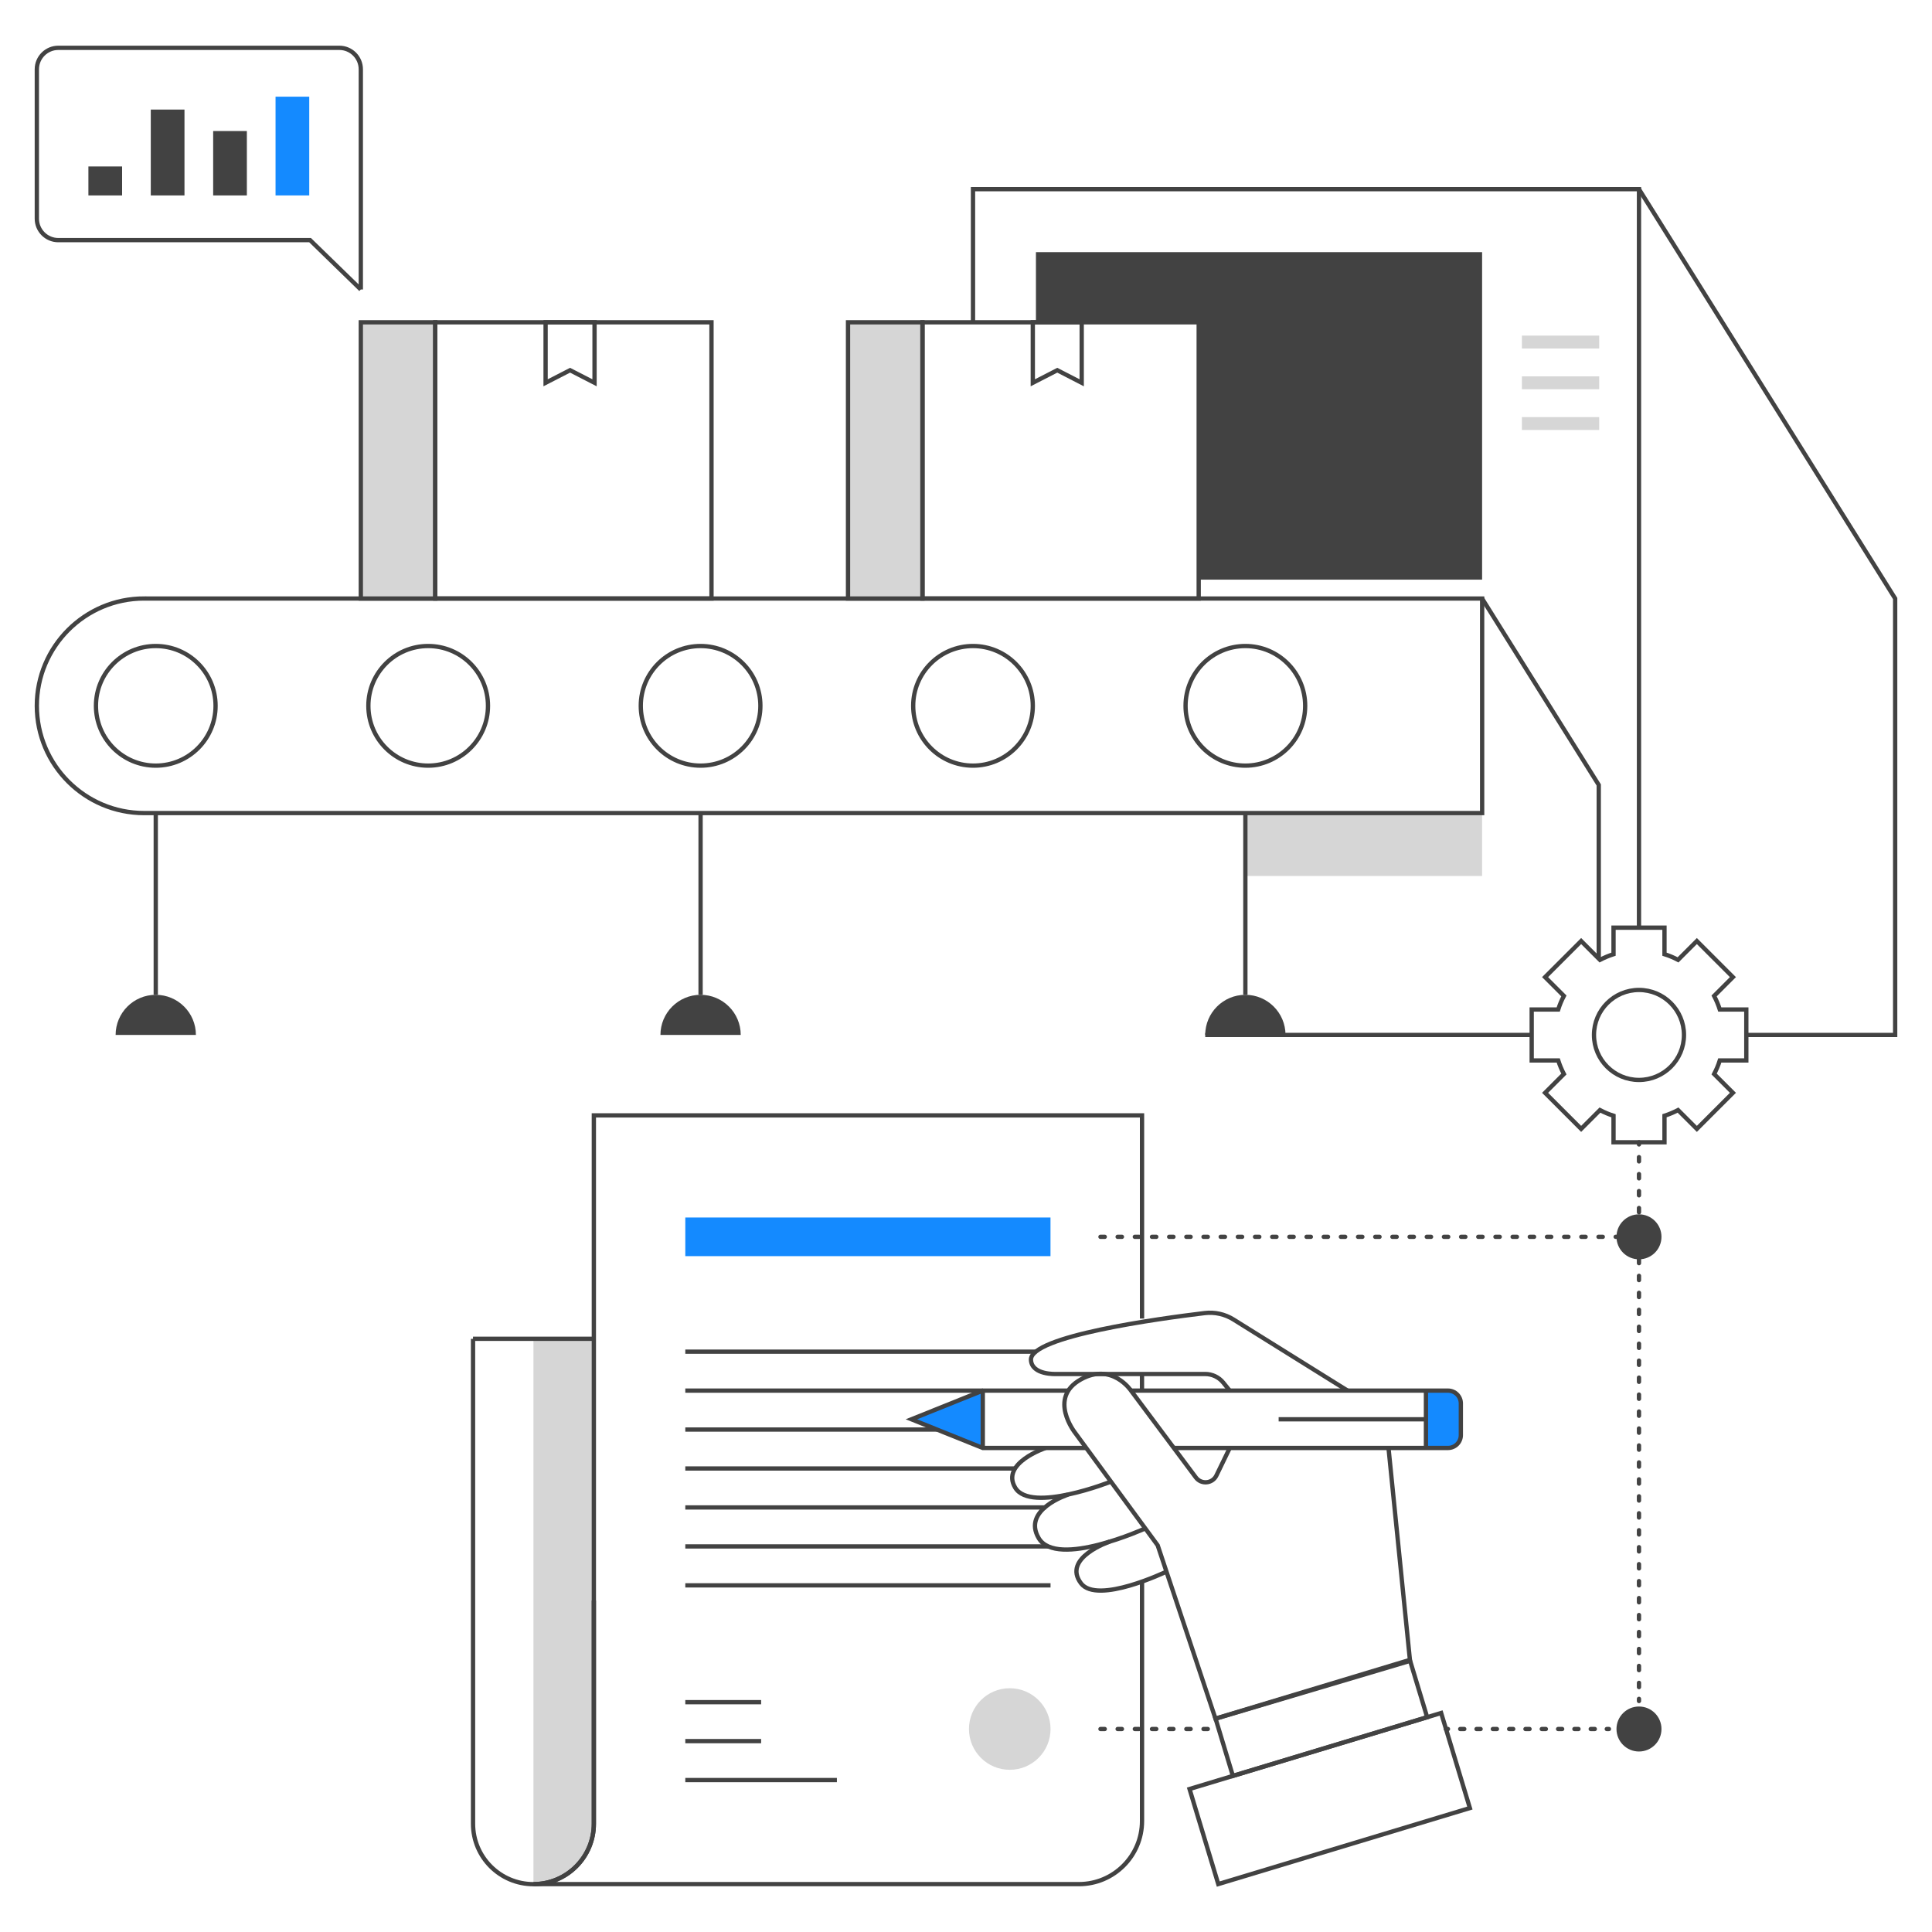 <?xml version="1.0" encoding="UTF-8"?>
<svg id="Layer_2" data-name="Layer 2" xmlns="http://www.w3.org/2000/svg" viewBox="0 0 450 450">
  <defs>
    <style>
      .cls-1, .cls-2, .cls-3, .cls-4, .cls-5, .cls-6 {
        fill: none;
      }

      .cls-1, .cls-7, .cls-8, .cls-9 {
        stroke-width: 0px;
      }

      .cls-2 {
        stroke-dasharray: 0 0 1 3;
      }

      .cls-2, .cls-3, .cls-4, .cls-5 {
        stroke-linecap: round;
      }

      .cls-2, .cls-3, .cls-4, .cls-5, .cls-6 {
        stroke: #424242;
        stroke-miterlimit: 10;
      }

      .cls-4 {
        stroke-dasharray: 0 0 .95 2.85;
      }

      .cls-5 {
        stroke-dasharray: 0 0 .99 2.96;
      }

      .cls-7 {
        fill: #424242;
      }

      .cls-8 {
        fill: #148aff;
      }

      .cls-9 {
        fill: #d6d6d6;
      }
    </style>
  </defs>
  <g id="Layer_1-2" data-name="Layer 1">
    <g>
      <rect class="cls-1" width="450" height="450"/>
      <g>
        <rect class="cls-9" x="290.07" y="189.38" width="55.14" height="14.65"/>
        <g>
          <path class="cls-6" d="M84.04,67.43l-11.82-11.5H13.58c-2.76,0-5-2.24-5-5V16.14c0-2.76,2.24-5,5-5h65.46c2.76,0,5,2.24,5,5v51.29Z"/>
          <g>
            <rect class="cls-7" x="20.59" y="38.77" width="7.85" height="6.75"/>
            <rect class="cls-7" x="35.12" y="25.52" width="7.85" height="20"/>
            <rect class="cls-7" x="49.65" y="30.52" width="7.85" height="15"/>
            <rect class="cls-8" x="64.18" y="22.52" width="7.85" height="23"/>
          </g>
        </g>
        <polygon class="cls-7" points="241.29 75.07 241.29 58.73 345.21 58.73 345.21 135.01 279.2 135.01 279.2 75.07 241.29 75.07"/>
        <polyline class="cls-6" points="406.75 241.06 441.42 241.06 441.42 139.41 381.75 44.06"/>
        <polyline class="cls-6" points="372.38 223.3 372.38 182.83 345.21 139.41"/>
        <polyline class="cls-6" points="226.63 75.07 226.63 44.06 381.75 44.06 381.75 216.06"/>
        <path class="cls-6" d="M33.57,139.41h311.65v49.97H33.57c-13.79,0-24.99-11.2-24.99-24.99h0c0-13.79,11.2-24.99,24.99-24.99Z"/>
        <circle class="cls-6" cx="226.63" cy="164.4" r="13.93"/>
        <g>
          <circle class="cls-6" cx="36.28" cy="164.4" r="13.93"/>
          <line class="cls-6" x1="36.28" y1="189.38" x2="36.28" y2="231.71"/>
          <path class="cls-7" d="M45.63,241.06c0-5.16-4.19-9.35-9.35-9.35s-9.35,4.19-9.35,9.35h18.7Z"/>
        </g>
        <circle class="cls-6" cx="99.73" cy="164.4" r="13.93"/>
        <g>
          <circle class="cls-6" cx="163.18" cy="164.4" r="13.93"/>
          <line class="cls-6" x1="163.18" y1="189.38" x2="163.18" y2="231.71"/>
          <path class="cls-7" d="M172.53,241.06c0-5.16-4.19-9.35-9.35-9.35s-9.35,4.19-9.35,9.35h18.7Z"/>
        </g>
        <g>
          <circle class="cls-6" cx="290.07" cy="164.4" r="13.93"/>
          <line class="cls-6" x1="290.07" y1="189.38" x2="290.07" y2="231.71"/>
          <path class="cls-7" d="M299.42,241.06c0-5.16-4.19-9.35-9.35-9.35s-9.35,4.19-9.35,9.35h18.7Z"/>
        </g>
        <g>
          <g>
            <rect class="cls-9" x="197.52" y="75.07" width="17.34" height="64.34"/>
            <rect class="cls-6" x="214.86" y="75.07" width="64.34" height="64.34"/>
            <rect class="cls-6" x="197.52" y="75.07" width="17.34" height="64.34"/>
          </g>
          <polygon class="cls-6" points="251.95 89.16 246.26 86.23 240.56 89.16 240.56 75.07 251.95 75.07 251.95 89.16"/>
        </g>
        <g>
          <g>
            <rect class="cls-9" x="84.04" y="75.07" width="17.34" height="64.34"/>
            <rect class="cls-6" x="101.38" y="75.07" width="64.34" height="64.34"/>
            <rect class="cls-6" x="84.04" y="75.07" width="17.34" height="64.34"/>
          </g>
          <polygon class="cls-6" points="138.48 89.16 132.78 86.23 127.08 89.16 127.08 75.07 138.48 75.07 138.48 89.16"/>
        </g>
        <path class="cls-9" d="M124.25,438.85h0v-127.02h14.07v112.95c0,7.77-6.3,14.07-14.07,14.07Z"/>
        <line class="cls-6" x1="265.99" y1="319.98" x2="265.99" y2="323.9"/>
        <rect class="cls-8" x="159.62" y="283.58" width="85.06" height="9"/>
        <line class="cls-6" x1="159.62" y1="314.83" x2="241.26" y2="314.83"/>
        <line class="cls-6" x1="159.62" y1="323.9" x2="228.91" y2="323.9"/>
        <line class="cls-6" x1="159.62" y1="332.97" x2="218.24" y2="332.97"/>
        <line class="cls-6" x1="159.62" y1="342.04" x2="236.43" y2="342.04"/>
        <line class="cls-6" x1="159.62" y1="351.11" x2="243.59" y2="351.11"/>
        <line class="cls-6" x1="159.62" y1="360.19" x2="244.16" y2="360.19"/>
        <line class="cls-6" x1="159.62" y1="369.26" x2="244.69" y2="369.26"/>
        <line class="cls-6" x1="159.62" y1="414.61" x2="194.93" y2="414.61"/>
        <circle class="cls-9" cx="235.19" cy="402.72" r="9.5"/>
        <line class="cls-6" x1="159.62" y1="396.47" x2="177.28" y2="396.47"/>
        <line class="cls-6" x1="159.62" y1="405.54" x2="177.28" y2="405.54"/>
        <path class="cls-6" d="M266,307.12v-47.33h-127.68v164.99c0,7.77-6.3,14.07-14.07,14.07h127.05c8.12,0,14.7-6.58,14.7-14.7v-55.77"/>
        <line class="cls-6" x1="110.17" y1="311.83" x2="138.32" y2="311.83"/>
        <g>
          <path class="cls-6" d="M406.75,247v-11.87h-6.18c-.35-1.1-.8-2.16-1.32-3.16l4.38-4.38-8.4-8.4-4.38,4.38c-1.01-.53-2.06-.98-3.16-1.32v-6.18h-11.87v6.18c-1.1.35-2.16.8-3.16,1.32l-4.38-4.38-8.4,8.4,4.38,4.38c-.53,1.01-.98,2.06-1.32,3.16h-6.18v11.87h6.18c.35,1.1.8,2.16,1.32,3.16l-4.38,4.38,8.4,8.4,4.38-4.38c1.01.53,2.06.98,3.16,1.32v6.18h11.87v-6.18c1.1-.35,2.16-.8,3.16-1.32l4.38,4.38,8.4-8.4-4.38-4.38c.53-1.01.98-2.06,1.32-3.16h6.18Z"/>
          <circle class="cls-6" cx="381.75" cy="241.06" r="10.48"/>
        </g>
        <line class="cls-2" x1="256.32" y1="288.08" x2="382.13" y2="288.08"/>
        <g>
          <line class="cls-3" x1="381.75" y1="266.06" x2="381.75" y2="266.56"/>
          <line class="cls-5" x1="381.75" y1="269.52" x2="381.75" y2="394.22"/>
          <line class="cls-3" x1="381.75" y1="395.7" x2="381.75" y2="396.2"/>
        </g>
        <circle class="cls-7" cx="381.75" cy="402.72" r="5.24"/>
        <circle class="cls-7" cx="381.75" cy="288.08" r="5.24"/>
        <g>
          <line class="cls-3" x1="336.76" y1="402.72" x2="337.26" y2="402.72"/>
          <line class="cls-4" x1="340.11" y1="402.72" x2="372.83" y2="402.72"/>
          <line class="cls-3" x1="374.25" y1="402.72" x2="374.75" y2="402.72"/>
        </g>
        <line class="cls-2" x1="256.32" y1="402.72" x2="283.83" y2="402.72"/>
        <g>
          <path class="cls-8" d="M332.13,323.9h5.13c1.66,0,3,1.34,3,3v7.36c0,1.66-1.34,3-3,3h-5.13v-13.36h0Z"/>
          <polygon class="cls-8" points="228.91 337.26 228.91 323.9 212.29 330.58 228.91 337.26"/>
          <polyline class="cls-6" points="253.15 337.26 228.91 337.26 212.29 330.58 228.91 323.9 248.82 323.9"/>
          <path class="cls-6" d="M273.54,337.26h63.72c1.66,0,3-1.34,3-3v-7.36c0-1.66-1.34-3-3-3h-73.83"/>
          <path class="cls-6" d="M243.55,337.26s-10.59,3.52-7.07,9.28c3.65,5.96,22.27-1.44,22.27-1.44"/>
          <path class="cls-6" d="M248.76,348.13s-10.8,3.46-6.81,10.16c4.21,7.06,24.8-2.29,24.8-2.29"/>
          <path class="cls-6" d="M258.45,359.08s-11.14,3.77-6.67,9.7c3.79,5.03,19.93-2.73,19.93-2.73"/>
          <path class="cls-6" d="M323.41,337.26l5.01,49.59-45.31,13.47-13.46-40.38-19.21-26.18s-6.5-8.16,1.35-12.49c7.24-4,11.65,2.64,11.65,2.64l15.1,20.22c1.26,1.69,3.86,1.44,4.78-.45l3.11-6.41"/>
          <path class="cls-6" d="M286.42,323.9l-1.48-1.84c-1.03-1.29-2.59-2.03-4.24-2.03h-34.67s-5.7.3-5.9-3.27c-.32-5.52,29.84-9.64,40.47-10.92,2.34-.28,4.71.25,6.71,1.5l26.58,16.57"/>
          <g>
            <rect class="cls-6" x="284.11" y="393.19" width="47.27" height="13.94" transform="translate(-102.55 106.07) rotate(-16.81)"/>
            <rect class="cls-6" x="279.08" y="407.38" width="61.22" height="23.13" transform="translate(-107.9 107.43) rotate(-16.81)"/>
          </g>
          <line class="cls-6" x1="228.91" y1="323.9" x2="228.91" y2="337.26"/>
          <line class="cls-6" x1="332.13" y1="323.9" x2="332.13" y2="337.26"/>
          <line class="cls-6" x1="297.82" y1="330.58" x2="332.13" y2="330.58"/>
        </g>
        <path class="cls-6" d="M138.32,372.79v52c0,7.77-6.3,14.07-14.07,14.07h0c-7.77,0-14.07-6.3-14.07-14.07v-112.95"/>
        <line class="cls-6" x1="356.75" y1="241.06" x2="280.72" y2="241.06"/>
        <g>
          <rect class="cls-9" x="354.48" y="78.17" width="18" height="3"/>
          <rect class="cls-9" x="354.48" y="87.66" width="18" height="3"/>
          <rect class="cls-9" x="354.48" y="97.15" width="18" height="3"/>
        </g>
      </g>
    </g>
  </g>
</svg>
